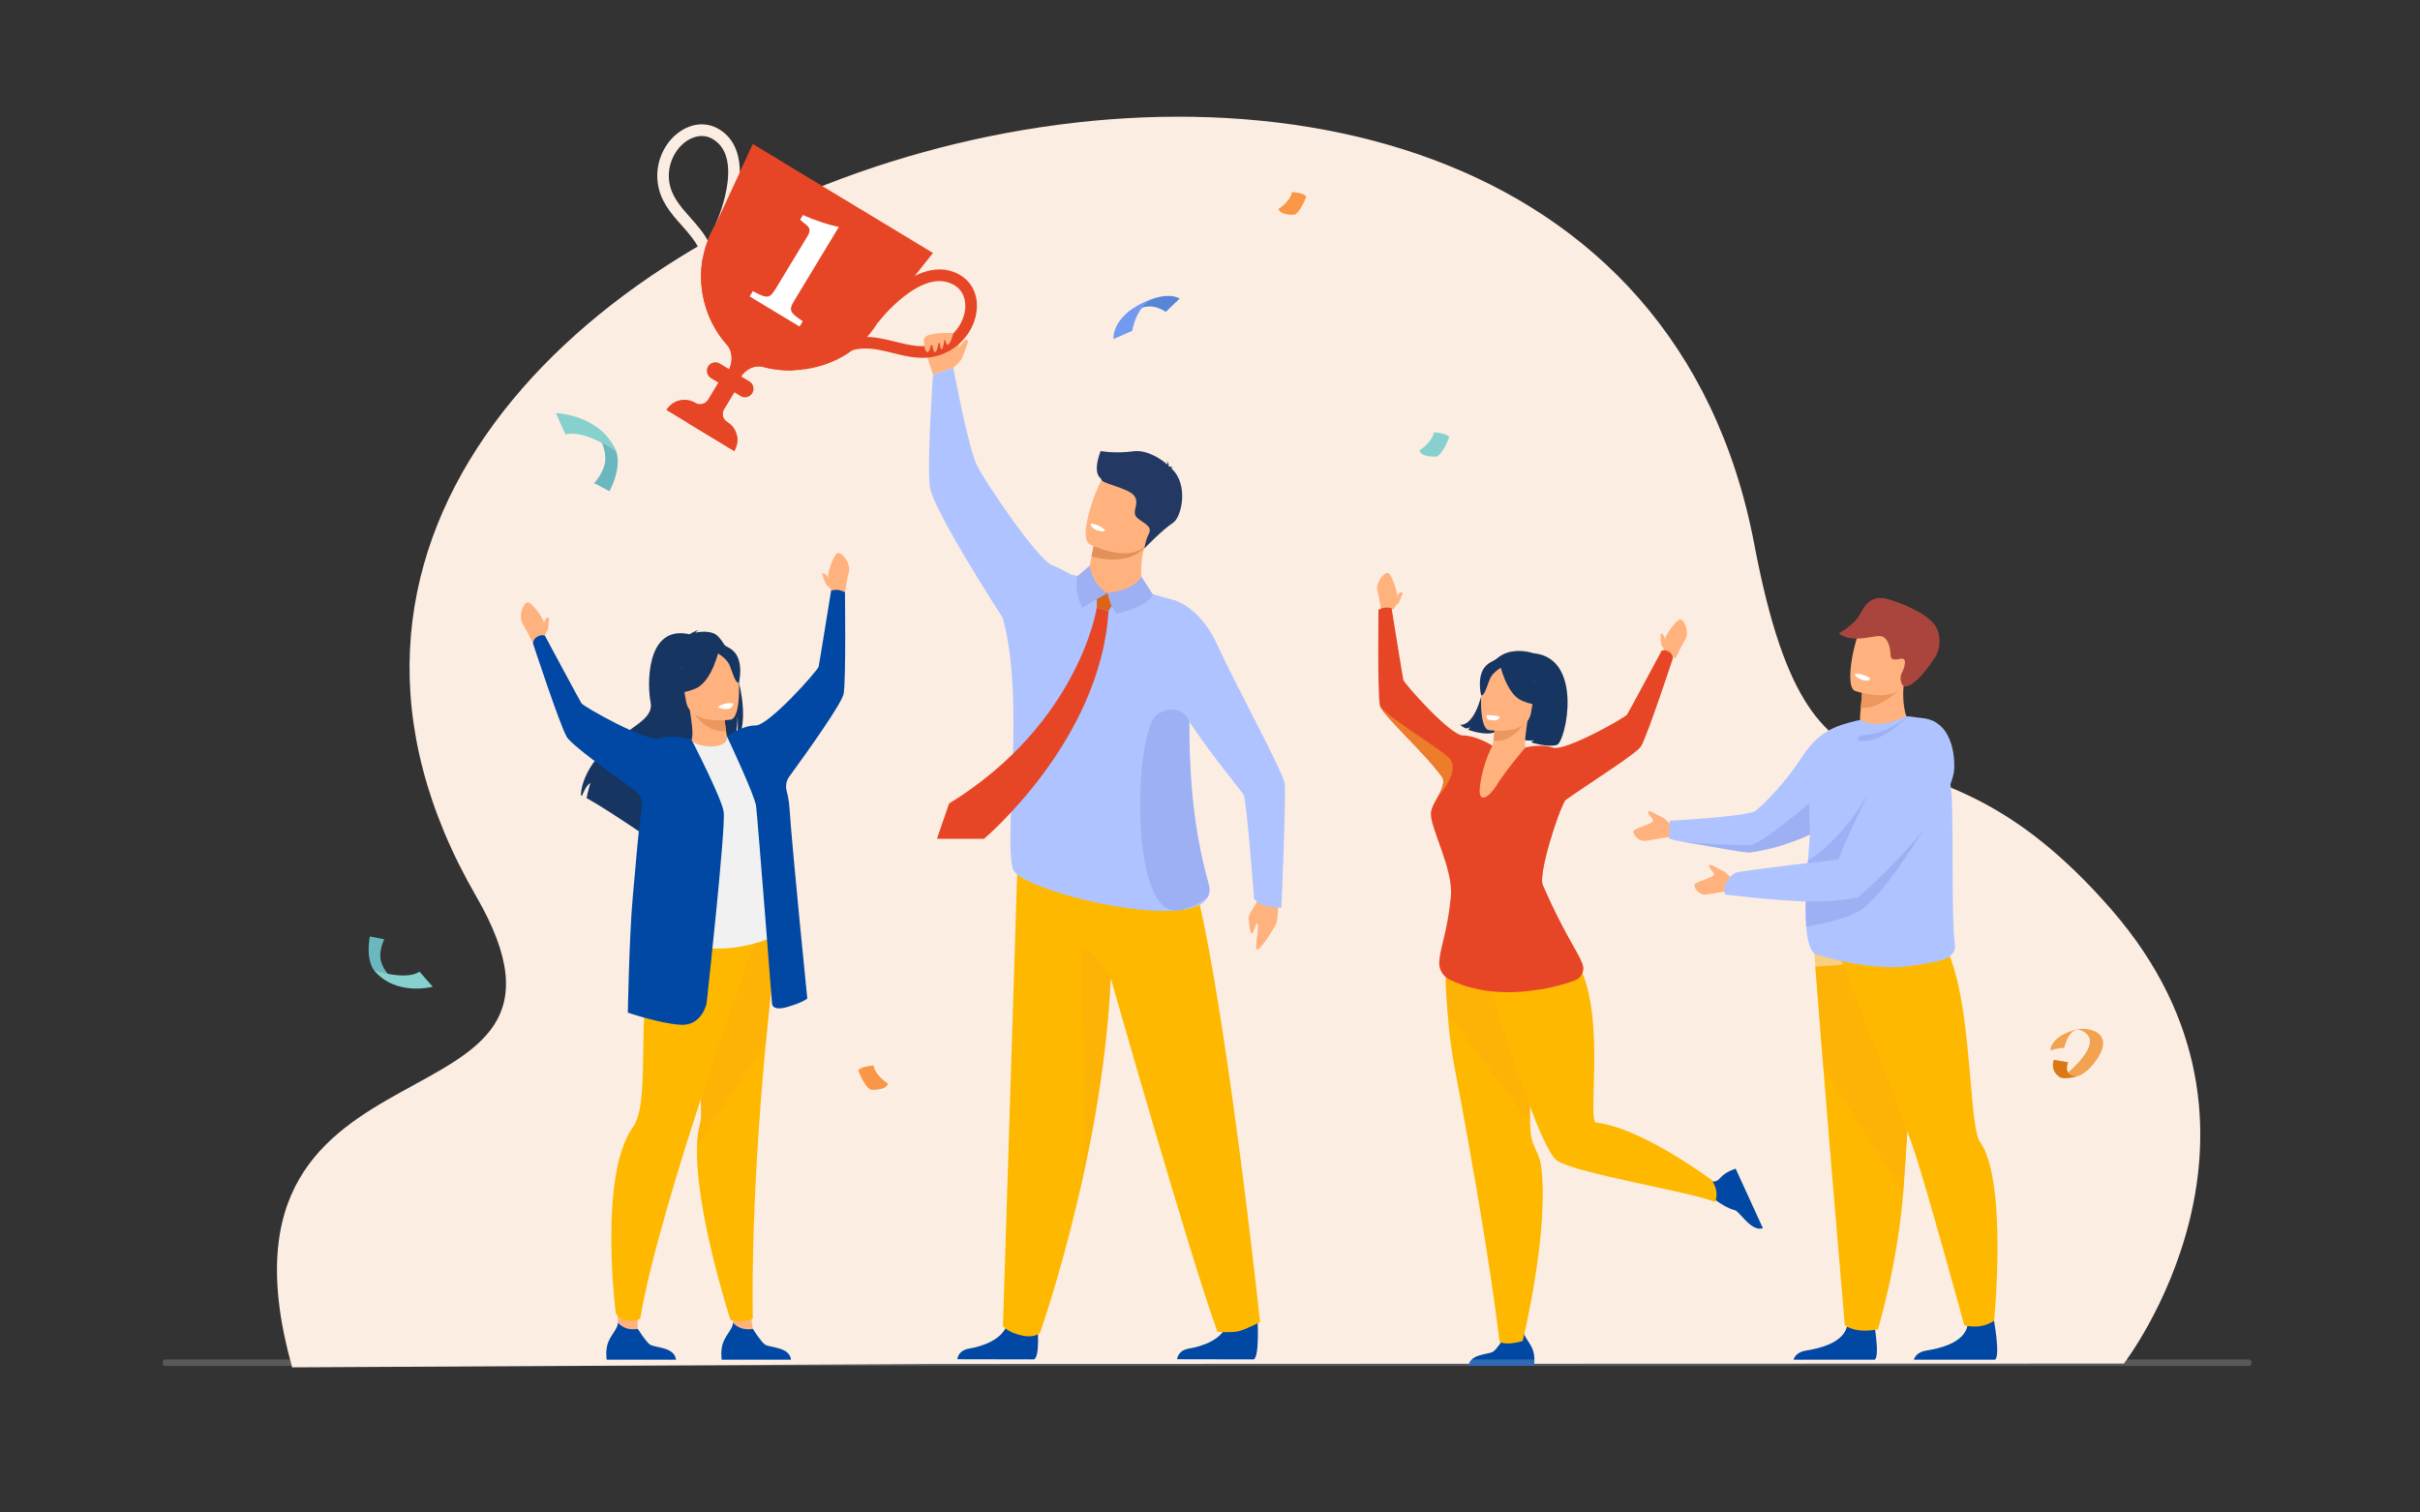 <?xml version="1.0" encoding="utf-8"?>
<!-- Generator: Adobe Illustrator 26.4.1, SVG Export Plug-In . SVG Version: 6.00 Build 0)  -->
<svg version="1.1" id="Слой_1" xmlns="http://www.w3.org/2000/svg" xmlns:xlink="http://www.w3.org/1999/xlink" x="0px" y="0px"
	 viewBox="0 0 3200 2000" style="enable-background:new 0 0 3200 2000;" xml:space="preserve">
<rect x="0" y="0" width="3200" height="2000" fill="#333333" stroke="none"/>
<style type="text/css">
	.st0{fill:#FCEDE2;}
	.st1{fill:#0048A4;}
	.st2{fill:#FFB800;}
	.st3{fill:#AEC3FF;}
	.st4{fill:#FFB27D;}
	.st5{fill:#E64626;}
	.st6{fill:#FFFFFF;}
	.st7{fill:#E2915A;}
	.st8{fill:#233862;}
	.st9{fill:#DB6516;}
	.st10{fill:#9DB0F4;}
	.st11{opacity:0.46;fill:#F7AD0B;}
	.st12{fill:#163560;}
	.st13{fill:#ED975D;}
	.st14{fill:#F1F1F1;}
	.st15{fill:#ED7D2B;}
	.st16{fill:#6BB7BF;}
	.st17{fill:#86D1CD;}
	.st18{fill:#F1A34F;}
	.st19{fill:#DB7714;}
	.st20{fill:#5685D8;}
	.st21{fill:#739AF0;}
	.st22{fill:#F99746;}
	.st23{fill:#A9453D;}
	.st24{opacity:0.2;fill:#F1F1F1;}
</style>
<g>
	<g>
		<path class="st0" d="M386.3,1808.1l852.2-4.5l227.2-0.1l75.3,0l227.6-0.1l1039.8-0.3c0,0,237.8-307.8-16.2-600.1
			c-263.4-303.1-391.5-56.3-472.4-482.9c-203.8-1073.9-2218.7-448.9-1690.2,465C819.7,1514.2,254.8,1339.3,386.3,1808.1z"/>
		<g>
			<path class="st1" d="M1372,1756.3c0,0,3.2,37.5-4.7,41.3l-101.3-0.2c0,0,0-11.7,16.3-14.3c16.3-2.6,44.9-12.1,49.7-33.3
				C1336.9,1728.6,1372,1756.3,1372,1756.3z"/>
			<path class="st1" d="M1662.8,1741.8c0,0,3,51.9-4.9,55.8l-101.3-0.2c0,0,0-11.7,16.3-14.3c16.3-2.6,44.9-12.1,49.7-33.3
				C1627.4,1728.6,1662.8,1741.8,1662.8,1741.8z"/>
			<path class="st2" d="M1666.2,1748.2c0,0-20.1,10.4-28.7,12.2c-9.6,2.1-27.5,0.8-27.5,0.8c-34.5-92.4-141.3-467.9-141.3-467.9
				c-4.6,103.8-23.4,207.4-42.9,290.7c-0.5,2.2-1,4.4-1.6,6.6v0c-0.5,2-1,4-1.4,6c0,0.1,0,0.2-0.1,0.3
				c-23.6,98.2-47.3,165.1-47.3,165.1s-6.1,7.7-23.2,4.2c-19.5-4.1-26-12.6-26-12.6c12.6-400.1,19.7-625.8,19.7-625.8
				s169.1-91.4,215.1-13.3C1606.9,1192.6,1666.2,1748.2,1666.2,1748.2z"/>
			<path class="st3" d="M1598,1168.5c-21.9-78.4-25.5-152.8-25.4-214.5c0.2-87.7,8.1-149.5-18.3-159.9c0,0-81.6-23.7-137.7-34.2
				c-8.9-4.9-18.9-10.1-26.4-13.1c-17.7-7.2-86.8-107.7-98.5-131.7c-11.7-24.1-31.1-128.8-31.1-128.8l-26.9,8.6
				c0,0-8.1,117.6-4.2,148.3c3.9,30.7,89.4,162.5,96.5,174l0,0c30.5,111.3,0,292.5,13.9,332.9c7.2,20.8,140,58.9,212.7,54.1
				c3.6-0.2,7.1-0.6,10.4-1c0,0,0,0,0,0c17.2-2.4,29.7-7.9,34.3-17.5C1599.6,1180.9,1599.9,1175.3,1598,1168.5z"/>
			<path class="st4" d="M1260.6,486.3c0,0,15.2-44.2,4.1-45.5c-11.1-1.3-39.1-1.1-42.5,6.3c-3.4,7.5,11.5,47.8,11.5,47.8
				L1260.6,486.3z"/>
			<g>
				<g>
					<g>
						<path class="st5" d="M970.9,596.4l-89.8-54.3c4-6.6,10.3-10.9,17.2-12.7c6.9-1.7,14.5-0.8,21.1,3.2c5.8,3.5,13.4,1.6,16.9-4.2
							l24.3-40.2l21,12.7l-24.3,40.2c-1.8,2.9-2.2,6.2-1.4,9.3c0.8,3.1,2.7,5.8,5.6,7.6c6.6,4,10.9,10.3,12.7,17.2
							C975.9,582.2,974.9,589.8,970.9,596.4z"/>
						<path class="st5" d="M970.9,596.4l-59.7-36.1c-13.8-11.5-7.1-21.4-0.1-23.1c6.9-1.7,14.5-0.8,21.1,3.2
							c5.8,3.5,13.4,1.6,16.9-4.2l24.3-40.2l8.3,5l-24.3,40.2c-1.8,2.9-2.2,6.2-1.4,9.3c0.8,3.1,2.7,5.8,5.6,7.6
							c6.6,4,10.9,10.3,12.7,17.2C975.9,582.2,974.9,589.8,970.9,596.4z"/>
						<path class="st5" d="M1233.7,334.5l-72.7,91.6c-25.3,41.8-69,61.8-110.8,63.5c0,0,0,0,0,0c-14.3,0.6-28.3-1-41.3-4.5
							c-10.8-2.9-23.2,2.9-30,14.1l-1.4,2.4c-4.2,7-7.8,12.8-7.8,12.8l-15.3-9.3c0,0,3.6-5.9,7.8-12.9c7.5-12.4,7.1-27.5-1.1-36.6
							c-35-39.1-48.1-103.9-14.7-159.2l49.2-105.8L1233.7,334.5z"/>
						<g>
							<path class="st0" d="M929.6,370.8c5.9-34.3-10.7-53-28.2-72.8c-14.1-15.8-28.6-32.2-31.7-56.6c-3.5-27,9.1-54.6,31.3-68.7
								c16.9-10.7,35.5-11,51.2-1c22.2,14.3,30.5,41.9,23.9,80c-4.7,27.2-15.3,50.2-15.8,51.2l-14-6.5c0.4-0.8,38.8-85.2-2.5-111.7
								c-14.3-9.2-27.8-3.3-34.7,1c-17,10.7-27,32.8-24.3,53.7c2.5,19.7,14.9,33.6,28,48.3c18.3,20.6,39.1,44,31.9,85.7L929.6,370.8
								z"/>
						</g>
						<g>
							<path class="st5" d="M1102.9,475.6c27.6-21.2,51.9-15.2,77.6-8.8c20.6,5.1,41.8,10.4,64.8,1.8c25.6-9.5,44.1-33.4,46.3-59.6
								c1.6-19.9-6.8-36.6-22.9-45.8c-23-13.1-51.3-7.5-81.9,16c-21.9,16.8-37.4,36.9-38,37.7l12.2,9.4
								c0.6-0.7,57.4-73.9,100.1-49.7c14.7,8.4,15.8,23.1,15.2,31.2c-1.6,20-16.5,39.1-36.3,46.4c-18.6,6.9-36.7,2.4-55.8-2.3
								c-26.8-6.6-57.2-14.2-90.7,11.5L1102.9,475.6z"/>
						</g>
						<path class="st5" d="M1050.1,489.7c-14.3,0.6-28.3-1-41.3-4.5c-10.8-2.9-23.2,2.9-30,14.1l-1.4,2.4
							c-5.4,2.8-9.4,6.2-11.3,10.7l-11.8-7.1c0,0,3.6-5.9,7.8-12.9c7.5-12.4,7.1-27.5-1.1-36.6c-35-39.1-48.1-103.9-14.7-159.2
							l49.2-105.8l39.4,23.8C1034.9,214.4,875.1,430.9,1050.1,489.7z"/>
						<path class="st5" d="M979.3,523.7L940.1,500c-5.3-3.2-7-10.2-3.8-15.5l0,0c3.2-5.3,10.2-7,15.5-3.8l39.2,23.7
							c5.3,3.2,7,10.2,3.8,15.5l0,0C991.6,525.2,984.6,527,979.3,523.7z"/>
					</g>
					<g>
						<path class="st6" d="M991.3,392l4.2-7c19.9,10.8,22.5,9.5,30.7-4l41.2-68.1c5.8-9.6,2.9-12.4-4.3-18l-5.1-4.4l3.8-6.2
							c15.5,7.1,34,13.1,47.4,15.8l-58,95.9c-8.4,13.9-8.3,16.3,10.3,28.8l-4.2,7L991.3,392z"/>
					</g>
				</g>
			</g>
			<path class="st4" d="M1222.2,447.1c0,0-1.4,15.2,3.4,18.1c4.9,2.9,6.6-18.1,6.6-18.1s0.3,17.2,4,18.4c3.7,1.2,6-19.8,6-19.8
				s0.4,16.7,2.9,16.1c2.5-0.6,4.3-16.1,4.3-16.1s1.1,12.1,4.6,9.9c3.4-2.2,6.7-15.1,6.7-15.1L1222.2,447.1z"/>
			<path class="st4" d="M1260.6,486.3c0,0,10.4-8.2,12.7-15.6c2.3-7.5,9-20,5.5-21.5c-3.6-1.5-14.1,14.6-14.1,14.6L1260.6,486.3z"/>
			<path class="st4" d="M1441,747.9l-1.3,6.8c0,0-6.1,20.9,19.5,29.2c25.6,8.3,47.1,12.1,49.6-4.4c0.2-13.2-0.2-33.7,1.7-44.3
				c0.7-3.9,1.8-8,3.4-12.5l-50.5-11l-15.4-0.5L1441,747.9z"/>
			<path class="st7" d="M1448.1,711.1l-4.7,24.8c48,12.7,69-8.7,70.6-13.2l-50.5-11L1448.1,711.1z"/>
			<path class="st4" d="M1521.4,712.4c-14.9,30.2-55.8,17.6-73,10.6c-4.9-2-7.8-3.5-7.8-3.5c-5.2-3.1-5.9-12.9-4.1-24.9
				c3.6-23.9,16.7-56.7,23.1-64.2c9.5-11.4,24.5-22.4,63.1-0.6C1561.3,651.6,1540.5,673.6,1521.4,712.4z"/>
			<path class="st8" d="M1455.4,596.4c0,0,18.6,3.7,42.8,0.4c19.6-2.7,39.3,11.9,45.4,17.6c0.1-1.2,0.1-2.9-0.5-4.8
				c0,0,2.6,3.2,2.2,6.5c0.3,0.3,0.4,0.5,0.3,0.6c0,0,3.8,0.4,5.9,2.1c0,0-1.6-0.7-2.5,0.2c-0.1,0.1-0.2,0.2-0.3,0.2
				c23.6,20.8,14,64.6,2.4,72.1c-13.9,9-37.8,33.9-37.8,33.9s0.8-9.1,5.7-19.1c4.9-10-4.2-12.6-14.4-20.6c-10.2-8,3.2-18.8-4.6-29.7
				c-7.8-11-46.1-16.5-43.8-22.6C1443.7,624.3,1455,597.8,1455.4,596.4z"/>
			<path class="st6" d="M1461.5,701.2c0,0-2.5,3.7-12.5-0.7c0,0-8.4-3.7-6.4-8.1C1442.6,692.4,1452.1,692.3,1461.5,701.2z"/>
			<path class="st5" d="M1450.3,803.5c0,0-23,152.9-195.3,259l-16.1,46.7h62.2c0,0,154.3-129.4,164.7-301.3L1450.3,803.5z"/>
			<polygon class="st9" points="1450.3,803.5 1450.3,780.3 1478.7,788.4 1465.7,807.9 			"/>
			<path class="st10" d="M1441,747.9l-16.6,14.2c0,0-4.6,19.8,6.6,41.4l33.5-19.2C1464.5,784.3,1444.7,774.8,1441,747.9z"/>
			<path class="st10" d="M1464.5,784.3c0,0,3.3,18,12,26.9c0,0,37.7-6.6,48.2-24.7l-15.8-24.7C1509,761.8,1505.2,778.7,1464.5,784.3
				z"/>
			<path class="st4" d="M1690.6,1180.6c0,0,0.1,34.2-3.1,41s-17.3,29-23.8,33.7c-6.5,4.7,1.4-27.4-0.6-33.3
				c-2-5.9-4.5,11.6-7.6,12.3c-3,0.7-3.8-14.7-4.5-20.3s12.8-20.9,16.9-33.3C1671.9,1168.3,1690.6,1180.6,1690.6,1180.6z"/>
			<path class="st3" d="M1553.9,794.1c0,0,33.2,9,55.7,58.5c23.6,51.9,86.7,167.2,89,183.1c2.3,15.9-4.2,164.5-4.2,164.5
				s-27.6,1.1-36.2-12c0,0-9.6-130.4-13.9-137.5c-4.3-7.1-113-136.7-103.8-169.6C1549.7,848.1,1553.9,794.1,1553.9,794.1z"/>
			<path class="st10" d="M1597.3,1185.6c-8.2,7.1-19.3,13.2-34.3,17.5c0,0,0,0,0,0c-3.7,1.1-7.1,1.4-10.4,1
				c-60.7-6.3-51.4-242.3-22-259.7c31-18.4,42,9.5,42,9.5c-0.2,61.6,3.4,136.1,25.4,214.5
				C1599.9,1175.3,1599.6,1180.9,1597.3,1185.6z"/>
			<path class="st8" d="M1422.8,1596.6c0.4-1.8,0.9-3.8,1.4-6C1423.7,1592.6,1423.2,1594.6,1422.8,1596.6z"/>
			<path class="st11" d="M1425.8,1584c18.6-88-1.4-323.7,7.5-328.2c9.2-4.6,35.4,37.5,35.4,37.5
				C1464,1397.2,1445.2,1500.7,1425.8,1584z"/>
		</g>
		<g>
			<polygon class="st4" points="971.3,1763.6 965.9,1725.1 988.4,1706.2 995.5,1757.3 			"/>
			<path class="st1" d="M1046,1798.1h-91.7c0,0-2.2-14,2.6-24.6c4.6-10.2,11.7-16.5,12.4-24.3c5.8,6,13,9.9,26.3,8.1
				c1.6,2.6,10.5,16.7,15.9,20.6C1017.4,1782.3,1044.2,1780.7,1046,1798.1z"/>
			<path class="st2" d="M1027.6,1242.6c-6,48.3-10.9,93.8-14.9,136.2c-21.4,226-17.2,364.1-17.2,364.1s-1.5,4.1-14.8,4.1
				c-7.5,0-14.8-1.6-14.8-1.6s-47.8-147.6-44.1-231.5c0.4-10.1,1.6-19.3,3.7-27.2c11.5-43-42.4-207.3,16.2-268.4
				C1000.3,1157.1,1030.3,1220.5,1027.6,1242.6z"/>
			<path class="st11" d="M1027.6,1242.6c-6,48.3-10.9,93.8-14.9,136.2l-90.9,135.1c0.4-10.1,1.6-19.3,3.7-27.2
				c11.5-43-42.4-207.3,16.2-268.4C1000.3,1157.1,1030.3,1220.5,1027.6,1242.6z"/>
			<path class="st4" d="M1099.8,782.2c0,0-2.2-11-4.7-19.4c-1.1-3.7,6.6-28.2,11.9-31.2c5.3-3,19.2,13.5,15.2,26.1
				c-2,6.5-5.3,27.6-5.3,27.6L1099.8,782.2z"/>
			<path class="st4" d="M1099.8,782.2c0,0-2.9-6.4-5.5-7.4c-2.6-1-5.4-11.5-7.3-15.6c0,0,1.8-2.7,5.1,0.8c2,2.1,6.4,8.4,6.4,8.4
				L1099.8,782.2z"/>
			<path class="st4" d="M721.1,819.3c-0.6,1.2-1.3,3.2-2,5.2c0-0.5,0-1.1,0-1.6c0-3.9-14.5-25-20.5-26.3c-6-1.3-14.4,18.5-6.9,29.4
				c3.8,5.6,13.2,24.9,13.2,24.9l15.5-8c0,0,0.9-7,3.1-8.7c2.2-1.8,1.8-12.6,2.4-17.1C725.7,817.1,723.1,815,721.1,819.3z"/>
			<path class="st4" d="M817.4,1752.1c-1.3-12.4-1.6-44.9-1.6-44.9s33.2-10.6,31.9-3.3c-6,35.8-4.4,53.5-4.4,53.5l-13.4,8
				L817.4,1752.1z"/>
			<path class="st2" d="M999.9,1240.3c0,0-128.1,351.1-153.3,503.4c0,0-5.8,4-16.7,2.7c-12.4-1.5-15.7-10.1-15.7-10.1
				S791,1553.8,837,1490.4c31.6-43.5-13.6-234.8,60-250.1C970.5,1225,999.9,1240.3,999.9,1240.3z"/>
			<path class="st12" d="M977.1,902.6C977.1,902.5,977.1,902.5,977.1,902.6c0-0.2-0.1-0.3-0.1-0.5c-0.7-3.1-1.6-6.1-2.4-9.2
				c0,0,0,0,0,0c-2.7-9.2-5.9-18-9.3-25.8c-2-4.4-4-8.6-6.1-12.2c-0.3-0.6-0.6-1.1-0.9-1.6l0,0c-4.9-8.3-10-14.1-14.6-15.8
				c-8.4-3.2-17.7-2.3-24.1-1c1.4-2,4.6-3.1,4.6-3.1c-4.1,0-12.5,5.3-12.5,5.3c-59-13.2-55.5,70.3-51.5,89.2
				c4,18.9-15,28.1-41.8,47.5c-51.1,36.9-50.3,76.1-50.3,76.1c0.5,0.2,1,0.4,1.5,0.7c2.1-5.1,6.4-14.7,11-16.7
				c-0.1,0.5-3.8,12.9-4.9,19.8c7.8,4.3,18.6,10.9,30.3,18.4c0,0,0,0,0,0c15.7,10,32.9,21.6,46.8,30.9c-0.7-3.8-1.3-9.2-0.3-12.3
				l4.4,13.7l0.6,1.8c8.8,6,15.8,10.8,19.4,13.2c0.4,0.2,0.7,0.5,1,0.7c1,0.7,1.6,1.1,1.6,1.1c-1.2-4.8,4-17.4,12.6-33.3
				c0.6-1.1,1.2-2.2,1.9-3.4c2.8-5,5.9-10.3,9.3-15.8c1.2-2,2.4-3.9,3.7-5.9c0,0,0,0,0,0c1-1.6,2-3.2,3.1-4.9l0,0
				c2.5-3.9,5.1-7.8,7.8-11.7c6.9-10.1,14.1-20.2,21.3-29.4c10.4-13.4,20.6-25.1,29.2-32.7c0.3-0.6,0.5-1.2,0.8-1.8
				c1.3-3.1,2.4-6.6,3.2-10.1c0.2-1.1,0.5-2.1,0.7-3.2c2.1-11.2,2.2-22.4,2.1-25c0.7,10.8,0.4,19-0.3,25.2c-0.2,1.4-0.3,2.6-0.5,3.8
				l0,0c-0.5,2.6-1,4.8-1.5,6.6c1.4-1.7,2.6-3.6,3.7-5.7c0.7-1.4,1.4-2.8,1.9-4.3C985,953.5,983.1,927.2,977.1,902.6z"/>
			<path class="st4" d="M966.1,987.1c0.2,0.1-16.5,12.2-30.7,10.5c-13.3-1.6-24.2-17-24-17c5.3-1.9,5.7-9.6,0.8-41.6l2.5,0.1l42.5,2
				c0,0,1,13.1,2.8,25.4C961.5,976.7,963.5,986.4,966.1,987.1z"/>
			<path class="st13" d="M957.2,941.1c0,0,1,13.1,2.8,25.4c-23.2,2.8-38.5-16.5-45.3-27.4L957.2,941.1z"/>
			<path class="st12" d="M909.8,935.2c0,0-14.9-17.3-20.3-33.2c-3.8-11.4-4.3-55.5,40.1-55.7c0,0,12.8-0.6,25.9,5.6
				c10.4,5,26.1,16.7,16.4,56.7l-2.1,13.3L909.8,935.2z"/>
			<path class="st14" d="M1032.9,1233.6c0,0-55.3,32.8-124.6,16c-0.8-0.2-57.1-9.2-57.1-9.2c1-2.6,8.2-46.2,9.2-48.6
				c12.3-31.8,34.8-204.2,53.6-212.7c4.8,5.2,18.5,8.8,30.3,7.8c13.5-1.2,18-7,16.9-13.3c15,7.1,26.5,13.6,26.5,13.6
				C1001.3,1007.7,1032.9,1233.6,1032.9,1233.6z"/>
			<path class="st4" d="M966.6,951.5c0,0-54.5,9-59.6-25c-5.1-34-15.6-55.8,19-63c34.6-7.2,43.3,4.8,47.8,15.7
				C978.3,890.2,980.7,948.3,966.6,951.5z"/>
			<path class="st12" d="M950.8,859c0,0-9,42.1-31.1,51.5c-22.1,9.3-32.9,4.6-32.9,4.6s15.5-16.6,15.5-41.6
				C902.3,873.6,936.7,841.7,950.8,859z"/>
			<path class="st12" d="M947.6,862.8c0,0,12.5,7.2,16.5,15.5c4,8.3,7.9,25.9,13,24.5c0,0,7.2-28.8-7.7-42.3
				C953.5,846.3,947.6,862.8,947.6,862.8z"/>
			<path class="st1" d="M1117.3,783c-2.2-0.8-5.5-2.6-9.7-3c-3.8-0.3-8.6,0.9-8.6,0.9s-15.4,95.6-16.5,100.6
				c-1.1,5.1-65.9,78-83.4,77.8c-15.8-0.3-34.5,11.9-37.9,14.3c0,0,36.7,77.7,38.6,92.3c2,15.9,21,260.4,21,260.4
				s-1.1,11.4,20.1,5.3c21.3-6.1,26.6-11.2,26.6-11.2s-19.5-192.5-23.6-252.3c-0.5-8-1.9-15.5-3.7-22.3c-1.8-6.6-0.4-13.7,3.7-19.2
				c26.9-36.9,69.3-96.6,71.7-109.3C1118.8,898.3,1117.3,783,1117.3,783z"/>
			<path class="st1" d="M893.9,1798.1h-91.7c0,0-2.2-14,2.6-24.6c4.6-10.2,11.7-16.5,12.4-24.3c5.8,6,13,9.9,26.3,8.1
				c1.6,2.6,10.5,16.7,15.9,20.6C865.3,1782.3,892,1780.7,893.9,1798.1z"/>
			<path class="st1" d="M956.9,1073.3c-3.1-19-42.6-95.4-42.6-95.4s-25-7.5-41.4-1.5c-16.4,6-101.4-42-104.1-46.5
				c-2.7-4.4-48.2-89.2-48.2-89.2s-3.8-2.2-9.8,1c-6,3.1-6,9.2-6,9.2s35.1,106.8,44.5,123.3c5.6,10,53,44.6,89.8,70.6
				c7,5,10.7,13.4,9.5,21.9c-4.9,36.5-6.2,57.1-11.9,119.7c-4.7,52-6.5,152.6-6.5,152.6s41.1,14.2,69.5,16.1
				c28.4,1.9,34.6-28,34.6-28S960.1,1092.9,956.9,1073.3z"/>
			<path class="st6" d="M948.8,934.7c0,0,6.6,3.9,14.4,2.7c5.4-0.8,6.6-7.2,6.6-7.2s-3.7-1.2-9.7,0
				C954.2,931.5,948.8,934.7,948.8,934.7z"/>
		</g>
		<g>
			<path class="st12" d="M2010.1,927.6c0,0,16.9,27.9-14.9,45.5c0,0,24.5,8.8,33,5.5c0,0-2.1,2.2-3.7,3c0,0,23,7.3,34.4,3.3
				c11.5-4,36.1-115.3-31.7-121.2c0,0-53.5-19.2-64.8,40.6s-31.9,53.9-31.9,53.9s5,4.2,7.8,5c0,0,4.4-0.3,5.8-2.1c0,0-1.7,3-3,3.8
				c0,0,21.7,8.2,35,3.6S2009.9,940.5,2010.1,927.6z"/>
			<path class="st1" d="M1941.9,1806.2h86.6c0,0,2.1-13.2-2.4-23.2c-4.3-9.6-11.1-15.5-11.7-22.9c-5.5,5.7-12.3,9.3-24.8,7.6
				c-1.5,2.5-9.9,15.8-15,19.5C1968.9,1791.3,1943.7,1789.9,1941.9,1806.2z"/>
			<path class="st2" d="M2013.5,1773.2c0,0-7.4,2.4-15.1,3.1c-13.6,1.2-15.6-2.8-15.6-2.8s-13.5-120.6-57.4-351.2
				c-6.3-33.3-8.8-51.7-11.1-81.3c-0.7-8.9-1.4-18.7-2.1-30.3c-2-31.1,2.7-83.4,26-97.1c10.6-6.3,25-4.5,44.5,10.8
				c1.5,1.2,3.1,2.5,4.7,3.9c56.8,49.2,33.5,190.3,35.8,256.7c0.4,11,1.5,20,3.7,26.1c2.9,7.9,9.2,18.9,10.7,29.3
				C2049.5,1626.3,2013.5,1773.2,2013.5,1773.2z"/>
			<path class="st11" d="M2023.2,1484.9l-108.9-144c-0.7-8.9-1.4-18.7-2.1-30.3c-2-31.1,2.7-83.4,26-97.1l44.5,10.8
				c1.5,1.2,3.1,2.5,4.7,3.9C2044.2,1277.3,2020.9,1418.5,2023.2,1484.9z"/>
			<path class="st1" d="M2331.1,1624.1l-36-78.7c0,0-12.9,3.6-20.1,11.9c-6.9,7.9-11.9,6.5-27.7-4.4c5.9,9.2,6.7,14.6,10.4,26.7
				c2.9,0.4,19.4,16.3,36.3,20.7C2300.8,1602,2315.5,1629.3,2331.1,1624.1z"/>
			<path class="st2" d="M1953.4,1248.1c0,0,77.6,269.6,106,287c28.4,17.4,177.8,41.2,208.2,54.2c0,0,3.7-5.3,1.5-16.6
				c-0.5-2.5-4.8-11.6-4.8-11.6s-92.8-69.8-153.9-76.8c-15.2-1.7,30.9-233.2-71.6-242.5C1945.4,1233.4,1953.4,1248.1,1953.4,1248.1z
				"/>
			<path class="st4" d="M1842.8,805.7c0,0,2.1-10.4,4.4-18.3c1-3.5-6.2-26.6-11.2-29.4c-5-2.8-18.1,12.7-14.4,24.6
				c1.9,6.1,5,26.1,5,26.1L1842.8,805.7z"/>
			<path class="st4" d="M1842.8,805.7c0,0,2.7-6,5.2-7c2.5-1,5.1-10.8,6.9-14.8c0,0-1.7-2.6-4.8,0.7c-1.9,2-6,7.9-6,7.9
				L1842.8,805.7z"/>
			<path class="st4" d="M2200.1,840.7c0.5,1.1,1.3,3.1,1.9,4.9c0-0.5,0-1,0-1.5c0-3.7,13.7-23.6,19.3-24.9
				c5.6-1.2,13.6,17.4,6.5,27.8c-3.6,5.3-12.4,23.5-12.4,23.5l-14.6-7.5c0,0-0.8-6.6-2.9-8.2c-2.1-1.7-1.7-11.9-2.3-16.1
				C2195.7,838.6,2198.1,836.6,2200.1,840.7z"/>
			<path class="st4" d="M1968.9,999c-0.2,0.1,15.6,11.5,29,9.9c12.6-1.5,22.8-16,22.7-16.1c-5-1.8-5.4-9-0.8-39.3l-2.4,0.1
				l-40.1,1.9c0,0-0.9,12.4-2.6,23.9C1973.2,989.2,1971.3,998.3,1968.9,999z"/>
			<path class="st13" d="M1977.3,955.5c0,0-0.9,12.4-2.6,23.9c21.9,2.6,36.3-15.5,42.7-25.8L1977.3,955.5z"/>
			<path class="st12" d="M2022,950c0,0,14.1-16.3,19.1-31.3c3.6-10.7,4.1-52.4-37.8-52.6c0,0-12.1-0.6-24.4,5.3
				c-9.8,4.7-24.6,15.8-15.5,53.5l1.9,12.6L2022,950z"/>
			<path class="st4" d="M1918.7,1237.7c0,0,39.3,24.8,104.8,8.9c0.8-0.2,37.2-6,37.2-6c-0.9-2.5-39.2-65.8-40.1-68.1
				c-11.6-30,15.3-173.1-2.5-181.1c-4.5,4.9-17.5,8.3-28.5,7.3c-12.8-1.1-17-6.6-16-12.6c-14.1,6.7-25,12.9-25,12.9
				C1935.7,1018.4,1918.7,1237.7,1918.7,1237.7z"/>
			<path class="st4" d="M1968.4,965.4c0,0,51.4,8.5,56.2-23.6c4.8-32.1,14.7-52.6-17.9-59.4c-32.6-6.8-40.8,4.5-45.1,14.8
				C1957.4,907.5,1955.1,962.3,1968.4,965.4z"/>
			<path class="st12" d="M1983.3,878.1c0,0,8.5,39.8,29.3,48.5c20.8,8.8,31.1,4.4,31.1,4.4s-14.6-15.7-14.7-39.2
				C2029.1,891.9,1996.6,861.8,1983.3,878.1z"/>
			<path class="st12" d="M1986.4,881.7c0,0-11.8,6.8-15.6,14.6c-3.8,7.8-7.4,24.4-12.3,23.1c0,0-6.8-27.2,7.3-39.9
				C1980.8,866.1,1986.4,881.7,1986.4,881.7z"/>
			<path class="st5" d="M2212.1,870.4c0,0-33.1,100.8-42,116.3c-5.3,9.4-65,46.6-99.7,71.1c-0.4,0.3-0.8,0.8-1.3,1.6c0,0,0,0,0,0
				c-8.7,13.4-35.5,96.2-29.1,111c27,62.5,45.6,86.6,52.3,104.1c3.4,8.7-1.1,18.5-10,21.7c-11.1,4-27.5,8.9-46.8,12.2
				c-3.7,0.6-7.5,1.2-11.4,1.7c-53.3,6.8-89.3-5.7-107.7-15c-8.7-4.4-13.9-13.5-13.3-23.1c1.1-19.8,11-39.3,15.4-86.8
				c3.4-36.1-27.7-90.9-26.4-110.1c0.5-7.6,6.5-16.7,9.7-22.6c0,0,0,0,0,0c5.7-10.4,8.9-19.8,5.1-25.1
				c-25.4-34.8-80.1-82.8-82.3-94.8c-3.3-17.6-1.8-126.4-1.8-126.4c2.1-0.7,5.2-2.5,9.2-2.8c3.6-0.3,8.1,0.8,8.1,0.8
				s14.5,90.2,15.6,94.9c1.1,4.8,62.2,73.6,78.7,73.4c14.9-0.3,35.9,11.2,39.1,13.5c0,0-13.4,23.7-16.7,55.6
				c-2.3,22.4,12.6,12.4,22-2.9c12.7-20.7,38.3-50.3,38.3-50.3s20.8-5.4,36.3,0.2c15.5,5.6,95.7-39.7,98.2-43.8
				c2.6-4.2,45.5-84.2,45.5-84.2s3.6-2.1,9.3,0.9C2212.1,864.7,2212.1,870.4,2212.1,870.4z"/>
			<path class="st6" d="M1983.3,948c0,0-2.2,4.4-5.2,4.5c-3,0.1-10.5-0.6-11-1.4c-0.5-0.8-1.8-5.4-1.8-5.4S1977.8,945.2,1983.3,948z
				"/>
			<path class="st5" d="M2082.4,1296.4c-11.1,4-27.5,8.9-46.8,12.2c-18.4-25.3-49.5-57.2-41.5-115.9c8.3-60.6,67.9-124.4,75-133.2
				c-8.7,13.4-35.5,96.2-29.1,111c27,62.5,45.6,86.6,52.3,104.1C2095.7,1283.4,2091.2,1293.2,2082.4,1296.4z"/>
			<path class="st15" d="M1902,1052.6c5.7-10.4,8.9-19.8,5.1-25.1c-25.4-34.8-80.1-82.8-82.3-94.8c5.4,13,71.7,51.9,90.4,68.6
				C1933.5,1018,1902.7,1051.8,1902,1052.6z"/>
		</g>
		<g>
			<path class="st16" d="M789.2,572.8c0,0,12.4,17,11.1,36.4c-1,14.4-13.8,29-14.7,29.6l20.3,10.8c0,0,15-26.7,10-49
				c-1.6-6.8-8.7-17.8-14-22.6C796,572.6,789.2,572.8,789.2,572.8z"/>
			<path class="st17" d="M747.8,574.6L735,546.2c0,0,59.9,2,79.8,50.8C814.7,597.1,772.8,567.2,747.8,574.6z"/>
		</g>
		<g>
			<path class="st16" d="M521.5,1296.6c0,0-14.3-10.8-18-26.9c-2.7-12,4.1-27,4.7-27.6l-19.1-3.8c0,0-5.7,25.4,3.9,42.3
				c2.9,5.2,11.5,12.3,17,15C516,1298.4,521.5,1296.6,521.5,1296.6z"/>
			<path class="st17" d="M554.8,1284.9l17.4,19.9c0,0-49.2,13.1-77.3-21.7C494.8,1283.1,536.3,1297.1,554.8,1284.9z"/>
		</g>
		<g>
			<path class="st18" d="M2711.3,1389.3c0,0-1.2-18.7,33.9-27.8c15.7-4.1,50.8,3.2,28.6,37.6c-23.1,35.9-43.7,22.9-43.7,22.9
				s48.2-37.7,28.9-55c-21.3-19-29.5,18.7-29.5,18.7S2720.9,1385.4,2711.3,1389.3z"/>
			<path class="st19" d="M2723.7,1424.3c0,0-13.1-7.1-7.9-22.9l18.9,3.3c0,0-7.3,17.1,10.5,19.2
				C2745.2,1423.8,2728.1,1427.9,2723.7,1424.3z"/>
		</g>
		<g>
			<path class="st20" d="M1491.8,420.6c0,0,19.6-28.3,49.7-8.2l18.3-17.5c0,0-17.1-13-56.6,10.3
				C1477.4,420.4,1491.8,420.6,1491.8,420.6z"/>
			<path class="st21" d="M1472.4,448.3c0,0-3.9-32.4,50.4-52.7c0,0-19.6,9.5-25.7,41.9L1472.4,448.3z"/>
		</g>
		<path class="st22" d="M1690.6,276.3c0,0,16.1-10.1,17.7-22.4c0,0,15.6,0.8,19,5.9c0,0-7.2,20.3-15.6,24.1
			C1711.8,283.9,1692.8,285.1,1690.6,276.3z"/>
		<path class="st22" d="M1174.1,1432.9c0,0-17.1-10.8-18.9-23.9c0,0-16.7,0.9-20.3,6.3c0,0,7.7,21.6,16.7,25.7
			C1151.6,1441,1171.9,1442.4,1174.1,1432.9z"/>
		<path class="st17" d="M1877,595.6c0,0,17.2-10.9,19-24c0,0,16.7,0.9,20.4,6.3c0,0-7.7,21.7-16.7,25.8
			C1899.6,603.8,1879.2,605.1,1877,595.6z"/>
		<g>
			<path class="st4" d="M2211.7,1093.6c0,0-9.9-12.1-15.3-13.8c-5.3-1.7-15.7-9.7-17-6.4c-1.3,3.3,7,8.4,6.5,12.2
				c-0.4,3.8-26.4,9.8-26.2,13.8c0.2,4,6.1,13.6,16,12.5c9.9-1.1,35-7.1,40.2-4.5C2221,1110.1,2211.7,1093.6,2211.7,1093.6z"/>
			<path class="st3" d="M2479.4,1034.9c-14.7,19.7-31.8,35.2-49.5,47.5c-56.1,39-116.9,44.8-116.9,44.8
				c-14.6-4.7-59.3-9.5-85.8-13.8h0c-11.5-1.9-19.6-3.6-20.1-5.1l0.7-23c0,0,97.1-5.1,113.2-12.6c25.4-21.8,47.8-50.2,62.3-72.4
				c12.3-18.7,26.1-32.5,48.9-40.6C2465.1,947.9,2525,973.8,2479.4,1034.9z"/>
			<path class="st10" d="M2434.9,1067.9l-4.9,14.5c-56.1,39-116.9,44.8-116.9,44.8c-11.7,0-59.3-9.5-85.8-13.8c1,0.1,72,5.6,87.7,4
				c15.8-1.6,89.4-65.4,89.4-65.4L2434.9,1067.9z"/>
			<path class="st1" d="M2371.6,1798.1h107.3c7.7-5.2-2.1-56.2-2.1-56.2s-29.3-11.1-34.3,11.5c-5.1,22.6-37.3,29.8-54.4,32.5
				C2376.4,1787.8,2372.7,1794.2,2371.6,1798.1z"/>
			<path class="st1" d="M2530.7,1798.1H2638c7.7-5.2-2.1-56.2-2.1-56.2s-29.3-11.1-34.3,11.5c-5.1,22.6-37.3,29.8-54.4,32.5
				C2535.5,1787.8,2531.8,1794.2,2530.7,1798.1z"/>
			<path class="st2" d="M2400.4,1278.1c0,0,4.8,60.2,10.5,132.5c7.7,98.2,28.5,341.8,28.5,341.8s13.6,11.6,43.8,5.3
				c0,0,25.7-84,33.4-180c0.1-1.6,0.2-3.2,0.4-4.7c7.1-97.6,18.3-303.3,18.3-303.3L2400.4,1278.1z"/>
			<path class="st11" d="M2398.8,1257.3c0,0,6.5,81,12.1,153.3l105.6,167.2c0.1-1.6,0.2-3.2,0.4-4.7c7.1-97.6,18.3-303.3,18.3-303.3
				L2398.8,1257.3z"/>
			<path class="st2" d="M2429.6,1257.3c0,0,76.6,190.7,101.1,263c17.4,51.5,66.7,232.2,66.7,232.2s21.4,6.5,39.4-6.1
				c0,0,18.3-184.6-18.7-236.6c-19.6-27.6-4.9-287-84.4-289.2C2454.1,1218.4,2429.6,1257.3,2429.6,1257.3z"/>
			<path class="st4" d="M2463.8,976.2c11.7,6.2,23.1,6.5,33,4.4c9.1-1.9,16.8-5.9,22.4-9.4c5.7-3.6,9-6.8,9-6.8s-0.4-0.6-1.1-1.7
				c-3.5-5.9-13.9-27.2-9.3-61.3c0.1-0.4-3.3,0.2-8.4,1.4c-15.2,3.6-45.8,12.3-47.1,12.7c0,0-0.1,0-0.1,0s-0.4,7.2-1.6,20.1
				c-0.1,1.1-0.2,2.3-0.3,3.5c-0.2,1.5-0.3,3.1-0.5,4.8C2458.4,957.2,2463.8,976.2,2463.8,976.2z"/>
			<path class="st13" d="M2460.6,935.5c22.7,5.2,56.6-28.3,56.6-28.3c-2.5-1.8-5.1-3.3-7.8-4.4c-15.2,3.6-45.8,12.3-47.1,12.7
				c0,0-0.1,0-0.1,0S2461.9,922.6,2460.6,935.5z"/>
			<path class="st4" d="M2452.9,913.6c0,0,9.3,3.3,21.2,4.9c17.4,2.3,40.3,1,47.5-20.1c12.1-35.4,27.6-56.7-8.1-71.2
				c-19.1-7.7-31.3-8.2-39.6-5.2c-7.2,2.6-11.4,7.6-14.7,12.7C2452.4,845.7,2438.5,907.4,2452.9,913.6z"/>
			<path class="st23" d="M2431.3,837.6c20.6,14.8,49.2,0.3,58,4.2c8.9,3.9,10.5,18.8,10.6,23.5c0.2,4.7,0.8,8.7,12.8,5.9
				c2-0.5,3.4-0.3,4.4,0.3c5,3-1.4,17.3-3.3,20.4c0,0-2.8,10.3,3.4,15.3c0.7,0.6,12.8,5.9,41.9-38.6c4.6-7,8.9-22.7,1.9-37.9
				c-7.1-15.2-36.5-29.8-61.5-37.6c-9.4-2.9-16.3-2.8-21.7-0.8c-9.1,3.3-13.9,11.9-18.7,20.5C2451,827.2,2431.3,837.6,2431.3,837.6z
				"/>
			<path class="st3" d="M2564,1270.7c0,0-10,2.2-22.6,4.3c-12.3,2.1-27.2,4.1-37.8,4c-53.8-0.4-98.8-16.3-98.8-16.3
				c-10.1,0-14.7-15.7-16.4-37.5c-1.1-14.8-0.9-32.4-0.1-50c0.3-5.7,0.6-11.4,0.9-16.9c0.7-11.1,1.5-21.7,2.3-31
				c0.7-8.8,1.4-16.5,1.7-22.5c0,0-1.4-41.9-0.9-78.7c0.4-26.4,15.2-50.5,19-54.4c10.8-11.4,42-18.6,48.2-19.6
				c0.5-0.1,0.7-0.1,0.7-0.1c25.7,14.4,60.2-5.1,60.2-5.1c0.8,0.1,1.5,0.3,2.3,0.5c2.5-0.5,28.5,3.3,34.5,6.6
				c14.9,8.1,23.6,98.4,23.6,98.4c2.5,61.3-0.6,159.4,4.2,196.9C2586.8,1261.5,2574.8,1268.2,2564,1270.7z"/>
			<path class="st10" d="M2522.7,947.4c0,0-38.2,39.4-65.6,31.4c0,0-3.6-5.3,8.7-7C2478.1,970,2491.4,970.7,2522.7,947.4z"/>
			<path class="st6" d="M2452.6,890.8c0,0-0.7,4.6,9.9,8.2c0,0,9,3.1,10.6-1.6C2473.1,897.4,2466,890.6,2452.6,890.8z"/>
			<path class="st10" d="M2543.7,1096.5c0,0-55.5,92.9-87,109.2c-21.3,11.1-51.1,16.9-68.2,19.5c-1.1-14.8-0.9-32.4-0.1-50
				c22.6-2.7,56.9-7.1,56.9-7.1L2543.7,1096.5z"/>
			<path class="st10" d="M2470.5,1049.9l-29.6,106.8c0,0-34.8,2.2-51.6,1.6c0.7-11.1,0.7-11.4,1.5-20.8
				C2390.8,1137.5,2430.8,1116.6,2470.5,1049.9z"/>
			<path class="st4" d="M2292.3,1164.6c0,0-9.9-12.1-15.3-13.8c-5.3-1.7-15.7-9.7-17-6.4c-1.3,3.3,7,8.4,6.5,12.2
				c-0.4,3.8-26.4,9.8-26.2,13.8c0.2,4,6.1,13.6,16,12.5c9.9-1.1,35-7.1,40.2-4.5C2301.6,1181,2292.3,1164.6,2292.3,1164.6z"/>
			<path class="st3" d="M2584.1,1016.4c0,0,1.7,56.6-127.2,170.1l-25.9-46.4c-4.8-2.8,83.3-192.2,108.6-190.7
				C2588.6,952.3,2584.1,1016.4,2584.1,1016.4z"/>
			<path class="st3" d="M2446.4,1134.6c0,0-146.7,16.8-152.1,19.7c-5.4,2.9-17.1,14.3-13.2,28.5c0,0,75.9,9.5,117.7,9.4
				c36-0.2,59.3-5.9,59.3-5.9L2446.4,1134.6z"/>
		</g>
		<path class="st24" d="M2973.8,1806.2H218.5c-1.9,0-3.4-1.5-3.4-3.4v-1.8c0-1.9,1.5-3.4,3.4-3.4h2755.3c1.9,0,3.4,1.5,3.4,3.4v1.8
			C2977.2,1804.7,2975.7,1806.2,2973.8,1806.2z"/>
	</g>
</g>
<g>
</g>
<g>
</g>
<g>
</g>
<g>
</g>
<g>
</g>
<g>
</g>
</svg>
